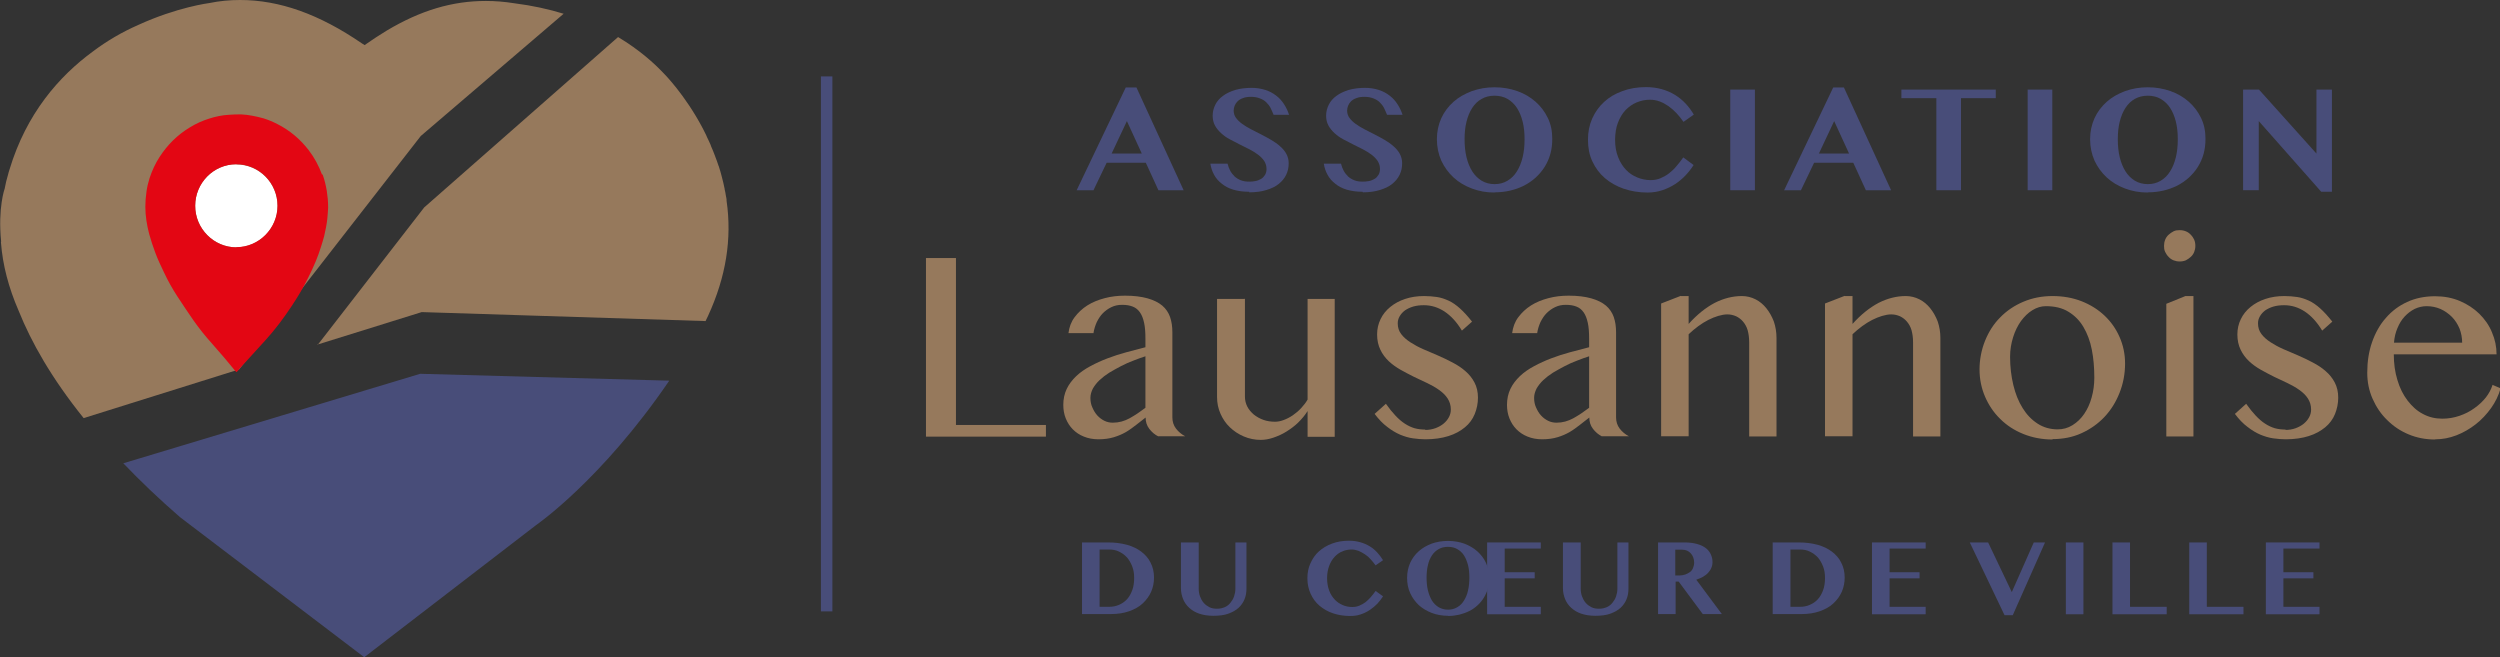 <?xml version="1.0" encoding="UTF-8"?> <svg xmlns="http://www.w3.org/2000/svg" id="uuid-2bdd33f3-6ed5-481d-bfa3-76dd61598e09" data-name="Calque 1" viewBox="0 0 130.89 34.41"><rect x="0" y="0" width="130.89" height="34.41" fill="#333333" stroke="none"/><defs><style> .uuid-f57ad0cd-7da4-4848-a437-2d1ed92fc537 { fill: #96795c; } .uuid-9bb8d0b7-9bec-4f3a-b217-698a29ba544c { fill: #fff; } .uuid-1ca50018-401b-4d92-97b6-14354a08e4f1 { fill: #e30613; } .uuid-156d0c0e-156c-4516-8f7d-109b52ef8d50 { fill: #484d79; } </style></defs><g><path class="uuid-156d0c0e-156c-4516-8f7d-109b52ef8d50" d="M56.66,28.4h1.36c.35,0,.67.04.97.12.29.08.55.2.76.36.21.16.38.35.49.58.12.23.18.49.18.78,0,.26-.05.51-.15.74-.1.23-.25.43-.44.61s-.43.31-.71.41c-.28.1-.6.15-.96.15h-1.51v-3.76ZM57.58,31.77h.49c.18,0,.35-.03.51-.1s.3-.16.42-.29.21-.29.28-.48c.07-.19.1-.4.1-.65,0-.21-.03-.41-.1-.59-.07-.18-.16-.34-.27-.47-.12-.13-.26-.23-.42-.31s-.34-.11-.53-.11h-.49v2.99Z"></path><path class="uuid-156d0c0e-156c-4516-8f7d-109b52ef8d50" d="M61.84,28.4h.92v2.42c0,.14.02.28.07.41s.11.24.19.33c.08.1.19.17.3.23.12.06.25.08.4.08s.28-.03.4-.08.22-.13.3-.23c.08-.1.15-.21.19-.33s.07-.26.07-.41v-2.42h.58v2.42c0,.19-.03.38-.1.55-.07.17-.17.32-.31.45-.14.13-.32.23-.54.31-.22.08-.48.11-.79.11-.28,0-.52-.04-.73-.11s-.39-.18-.53-.31c-.14-.13-.25-.28-.32-.46s-.11-.36-.11-.55v-2.41Z"></path><path class="uuid-156d0c0e-156c-4516-8f7d-109b52ef8d50" d="M69.48,30.27c0,.24.04.46.11.65.07.19.17.34.29.47.12.13.26.22.42.29.16.07.32.1.5.1.13,0,.25-.02.37-.07s.22-.11.32-.18c.1-.08.19-.17.28-.27.09-.1.17-.21.25-.32l.39.28c-.08.13-.18.26-.3.39-.12.12-.25.23-.4.33s-.3.17-.48.23c-.17.06-.35.08-.55.08-.32,0-.62-.05-.89-.14-.27-.09-.51-.23-.71-.4s-.35-.38-.46-.62c-.11-.24-.17-.51-.17-.81s.05-.55.16-.79.25-.45.44-.62c.19-.17.42-.31.69-.41.27-.1.56-.15.89-.15.22,0,.41.03.59.08.18.05.34.12.49.21s.28.2.39.32.22.26.31.41l-.39.27c-.08-.11-.17-.22-.26-.32-.09-.1-.19-.19-.3-.26-.11-.07-.22-.13-.33-.18-.12-.04-.24-.07-.36-.07-.17,0-.34.03-.49.1-.16.06-.29.16-.41.29-.12.13-.21.28-.28.47s-.11.4-.11.65Z"></path><path class="uuid-156d0c0e-156c-4516-8f7d-109b52ef8d50" d="M75.81,32.24c-.3,0-.59-.05-.85-.15-.26-.1-.49-.24-.68-.41-.19-.18-.34-.39-.45-.63-.11-.24-.16-.51-.16-.8s.06-.55.16-.78c.11-.24.26-.44.45-.61.19-.17.42-.3.68-.4.26-.09.55-.14.85-.14s.59.05.85.14c.26.1.49.23.68.4s.35.37.46.61.17.49.17.77c0,.2-.03.39-.07.56s-.12.34-.21.49-.2.28-.33.4c-.13.12-.27.22-.43.3-.16.08-.33.14-.52.19-.18.04-.38.07-.58.07ZM75.81,31.92c.18,0,.34-.04.49-.13.14-.08.26-.2.35-.35s.17-.32.21-.53c.05-.2.07-.43.07-.67s-.02-.46-.07-.65-.12-.37-.21-.51c-.09-.14-.21-.25-.35-.33s-.3-.12-.49-.12-.35.04-.49.12c-.14.08-.26.19-.35.33-.09.14-.17.31-.21.51-.05.2-.07.42-.07.65s.02.47.07.67c.05.2.12.38.21.53s.21.26.35.35c.14.08.3.13.49.13Z"></path><path class="uuid-156d0c0e-156c-4516-8f7d-109b52ef8d50" d="M80.67,28.4v.32h-1.89v1.24h1.57v.32h-1.57v1.49h1.89v.39h-2.81v-3.76h2.81Z"></path><path class="uuid-156d0c0e-156c-4516-8f7d-109b52ef8d50" d="M81.84,28.4h.92v2.42c0,.14.02.28.07.41s.11.24.19.33c.08.1.19.17.3.23.12.06.25.08.4.08s.28-.03.4-.08.22-.13.3-.23c.08-.1.15-.21.19-.33s.07-.26.07-.41v-2.42h.58v2.42c0,.19-.03.38-.1.55-.07.17-.17.32-.31.45-.14.13-.32.23-.54.31-.22.08-.48.11-.79.11-.28,0-.52-.04-.73-.11s-.39-.18-.53-.31c-.14-.13-.25-.28-.32-.46s-.11-.36-.11-.55v-2.41Z"></path><path class="uuid-156d0c0e-156c-4516-8f7d-109b52ef8d50" d="M86.8,28.4h1.41c.24,0,.46.03.64.08.18.05.33.12.45.21.12.09.21.2.27.33.06.13.09.26.09.41,0,.11-.02.21-.06.3-.04.1-.1.18-.17.26-.07.08-.17.15-.27.21-.11.06-.22.11-.35.15l1.34,1.8h-1l-1.26-1.7h-.16v1.7h-.92v-3.76ZM87.72,30.13h.2c.11,0,.22-.02.31-.05s.18-.08.25-.13.13-.13.16-.21.06-.18.06-.29c0-.1-.02-.19-.05-.27-.03-.08-.07-.15-.13-.21-.05-.06-.12-.11-.19-.14s-.16-.05-.25-.05h-.37v1.36Z"></path><path class="uuid-156d0c0e-156c-4516-8f7d-109b52ef8d50" d="M92.82,28.4h1.36c.35,0,.67.04.97.12.29.08.55.2.76.36s.38.35.49.58c.12.23.18.49.18.78,0,.26-.05.51-.15.74-.1.23-.25.43-.44.61s-.43.31-.71.41c-.28.1-.6.15-.96.15h-1.51v-3.76ZM93.75,31.77h.49c.18,0,.35-.03.51-.1s.3-.16.42-.29.21-.29.28-.48c.07-.19.1-.4.1-.65,0-.21-.03-.41-.1-.59-.07-.18-.16-.34-.27-.47-.12-.13-.26-.23-.42-.31s-.34-.11-.53-.11h-.49v2.99Z"></path><path class="uuid-156d0c0e-156c-4516-8f7d-109b52ef8d50" d="M100.82,28.4v.32h-1.89v1.24h1.57v.32h-1.57v1.49h1.89v.39h-2.81v-3.76h2.81Z"></path><path class="uuid-156d0c0e-156c-4516-8f7d-109b52ef8d50" d="M104.09,28.4l1.24,2.6,1.15-2.6h.59l-1.69,3.81h-.43l-1.82-3.81h.95Z"></path><path class="uuid-156d0c0e-156c-4516-8f7d-109b52ef8d50" d="M108.16,28.4h.92v3.76h-.92v-3.76Z"></path><path class="uuid-156d0c0e-156c-4516-8f7d-109b52ef8d50" d="M110.6,28.4h.92v3.37h1.92v.39h-2.84v-3.76Z"></path><path class="uuid-156d0c0e-156c-4516-8f7d-109b52ef8d50" d="M114.62,28.4h.92v3.37h1.92v.39h-2.84v-3.76Z"></path><path class="uuid-156d0c0e-156c-4516-8f7d-109b52ef8d50" d="M121.44,28.4v.32h-1.89v1.24h1.57v.32h-1.57v1.49h1.89v.39h-2.81v-3.76h2.81Z"></path><path class="uuid-156d0c0e-156c-4516-8f7d-109b52ef8d50" d="M59.5,4.58l2.47,5.38h-1.32l-.66-1.44h-2.05l-.69,1.44h-.88l2.57-5.38h.56ZM58.19,8.04h1.59l-.78-1.7-.8,1.7Z"></path><path class="uuid-156d0c0e-156c-4516-8f7d-109b52ef8d50" d="M65.4,10.04c-.32,0-.59-.04-.83-.11s-.44-.18-.6-.31c-.17-.13-.3-.28-.4-.46-.1-.18-.17-.38-.2-.59h.9c.03.13.08.26.14.37.06.11.14.21.23.3.09.08.2.15.33.2.13.05.27.07.44.07.11,0,.22-.01.32-.03.11-.02.2-.06.29-.11.09-.05.15-.12.21-.21.05-.08.08-.19.08-.31,0-.16-.04-.29-.12-.42-.08-.12-.19-.23-.32-.33-.13-.1-.28-.19-.45-.28s-.34-.17-.52-.26c-.18-.09-.35-.18-.52-.27s-.32-.2-.45-.32c-.13-.12-.24-.25-.32-.4-.08-.15-.12-.32-.12-.51,0-.21.05-.4.14-.58.09-.18.22-.33.4-.46.17-.13.39-.23.64-.31.25-.07.54-.11.86-.11.26,0,.5.04.72.11s.4.17.57.3.3.28.41.45c.11.17.2.36.26.55h-.81c-.05-.12-.1-.24-.16-.36s-.14-.21-.23-.3c-.09-.09-.2-.15-.33-.2-.13-.05-.28-.08-.46-.08-.17,0-.31.02-.43.07-.12.04-.21.1-.28.17-.07.07-.12.15-.15.23-.03.08-.05.17-.05.25,0,.14.04.27.12.38.08.11.19.22.33.32.14.1.29.19.46.28.17.09.35.18.53.27.18.09.36.19.53.29.17.1.33.21.46.33.14.12.25.25.33.4.08.15.12.31.12.49,0,.22-.04.41-.13.6s-.22.34-.39.48-.39.24-.65.32c-.26.08-.56.12-.89.12Z"></path><path class="uuid-156d0c0e-156c-4516-8f7d-109b52ef8d50" d="M71.34,10.04c-.32,0-.59-.04-.83-.11s-.44-.18-.6-.31c-.17-.13-.3-.28-.4-.46-.1-.18-.17-.38-.2-.59h.9c.03.13.08.26.14.37.06.11.14.21.23.3.09.08.2.15.33.2.13.05.27.07.44.07.11,0,.22-.01.32-.03.11-.02.2-.06.29-.11.09-.05.15-.12.21-.21.05-.08.08-.19.08-.31,0-.16-.04-.29-.12-.42-.08-.12-.19-.23-.32-.33-.13-.1-.28-.19-.45-.28s-.34-.17-.52-.26c-.18-.09-.35-.18-.52-.27s-.32-.2-.45-.32c-.13-.12-.24-.25-.32-.4-.08-.15-.12-.32-.12-.51,0-.21.05-.4.14-.58.09-.18.22-.33.4-.46.17-.13.39-.23.64-.31.25-.07.54-.11.86-.11.26,0,.5.04.72.11s.4.17.57.3.3.28.41.45c.11.17.2.36.26.55h-.81c-.05-.12-.1-.24-.16-.36s-.14-.21-.23-.3c-.09-.09-.2-.15-.33-.2-.13-.05-.28-.08-.46-.08-.17,0-.31.02-.43.07-.12.04-.21.1-.28.17-.07.07-.12.15-.15.23-.03.08-.05.17-.05.25,0,.14.04.27.12.38.08.11.19.22.33.32.14.1.29.19.46.28.17.09.35.18.53.27.18.09.36.19.53.29.17.1.33.21.46.33.14.12.25.25.33.4.08.15.12.31.12.49,0,.22-.04.41-.13.6s-.22.34-.39.48-.39.24-.65.32c-.26.08-.56.12-.89.12Z"></path><path class="uuid-156d0c0e-156c-4516-8f7d-109b52ef8d50" d="M78.25,10.08c-.43,0-.82-.07-1.19-.21-.37-.14-.69-.33-.96-.58-.27-.25-.48-.54-.64-.88-.15-.34-.23-.72-.23-1.12s.08-.77.23-1.1c.15-.33.37-.62.64-.86.27-.24.59-.42.96-.56.37-.13.76-.2,1.19-.2s.82.07,1.19.2c.37.13.69.32.96.56.27.24.48.52.64.85.16.33.23.69.23,1.09,0,.28-.03.54-.1.79s-.17.47-.3.68c-.13.21-.29.39-.47.56-.18.16-.38.3-.61.42-.22.11-.47.2-.73.26-.26.06-.53.09-.81.09ZM78.25,9.64c.26,0,.48-.06.68-.18s.36-.28.49-.49.23-.45.3-.74c.07-.29.1-.6.1-.94s-.03-.64-.1-.92c-.07-.28-.17-.52-.3-.72s-.3-.36-.49-.47-.42-.17-.68-.17-.49.06-.68.17c-.2.11-.36.27-.49.47s-.23.44-.3.72c-.07.28-.1.58-.1.92s.03.65.1.94c.07.29.17.53.3.74s.3.37.49.49c.2.12.43.18.68.18Z"></path><path class="uuid-156d0c0e-156c-4516-8f7d-109b52ef8d50" d="M84.56,7.32c0,.34.05.64.16.91.1.26.24.48.41.66.17.18.37.31.59.4.22.09.46.14.7.14.18,0,.36-.03.52-.1s.31-.15.45-.26c.14-.11.27-.23.39-.38.12-.14.24-.29.35-.45l.54.4c-.12.19-.26.37-.42.54-.16.17-.35.33-.55.46-.2.13-.43.24-.67.32s-.5.12-.77.12c-.45,0-.87-.07-1.25-.2-.38-.13-.71-.32-.99-.56-.28-.24-.49-.53-.65-.87-.16-.34-.23-.72-.23-1.13s.07-.77.22-1.11c.15-.34.36-.63.62-.87.27-.25.59-.44.96-.57.37-.14.79-.21,1.24-.21.3,0,.58.04.83.11.25.07.48.17.69.3.21.13.39.28.55.45s.31.37.43.58l-.54.38c-.11-.16-.23-.31-.36-.45-.13-.14-.27-.26-.42-.37-.15-.1-.3-.19-.47-.25-.16-.06-.33-.09-.51-.09-.24,0-.47.05-.69.14-.22.09-.41.23-.58.4-.17.18-.3.4-.4.66-.1.26-.15.56-.15.91Z"></path><path class="uuid-156d0c0e-156c-4516-8f7d-109b52ef8d50" d="M90.59,4.69h1.29v5.27h-1.29v-5.27Z"></path><path class="uuid-156d0c0e-156c-4516-8f7d-109b52ef8d50" d="M96.54,4.58l2.47,5.38h-1.32l-.66-1.44h-2.05l-.69,1.44h-.88l2.57-5.38h.56ZM95.22,8.04h1.59l-.78-1.7-.8,1.7Z"></path><path class="uuid-156d0c0e-156c-4516-8f7d-109b52ef8d50" d="M104.49,4.69v.45h-1.82v4.82h-1.29v-4.82h-1.83v-.45h4.94Z"></path><path class="uuid-156d0c0e-156c-4516-8f7d-109b52ef8d50" d="M106.16,4.69h1.29v5.27h-1.29v-5.27Z"></path><path class="uuid-156d0c0e-156c-4516-8f7d-109b52ef8d50" d="M112.45,10.08c-.43,0-.82-.07-1.19-.21-.37-.14-.69-.33-.96-.58-.27-.25-.48-.54-.64-.88-.15-.34-.23-.72-.23-1.12s.08-.77.23-1.1c.15-.33.37-.62.64-.86.27-.24.59-.42.96-.56.37-.13.76-.2,1.19-.2s.82.07,1.19.2c.37.13.69.32.96.56.27.24.48.52.64.85.16.33.23.69.23,1.09,0,.28-.03.54-.1.79s-.17.47-.3.68c-.13.21-.29.39-.47.56-.18.16-.38.3-.61.42-.22.11-.47.2-.73.26-.26.06-.53.09-.81.09ZM112.45,9.64c.26,0,.48-.06.68-.18s.36-.28.49-.49.23-.45.3-.74c.07-.29.1-.6.1-.94s-.03-.64-.1-.92c-.07-.28-.17-.52-.3-.72s-.3-.36-.49-.47-.42-.17-.68-.17-.49.06-.68.17c-.2.11-.36.27-.49.47s-.23.44-.3.72c-.07.28-.1.58-.1.92s.03.65.1.94c.07.29.17.53.3.74s.3.37.49.49c.2.12.43.18.68.18Z"></path><path class="uuid-156d0c0e-156c-4516-8f7d-109b52ef8d50" d="M117.44,4.69h.83l3.01,3.35v-3.35h.81v5.35h-.56l-3.27-3.7v3.62h-.82v-5.27Z"></path><g><path class="uuid-f57ad0cd-7da4-4848-a437-2d1ed92fc537" d="M48.48,13.51h1.57v8.74h4.71v.61h-6.28v-9.35Z"></path><path class="uuid-f57ad0cd-7da4-4848-a437-2d1ed92fc537" d="M60.65,22.85c-.19-.09-.35-.23-.48-.4-.13-.17-.19-.37-.19-.59-.17.13-.33.26-.5.39s-.34.26-.53.37c-.19.11-.4.2-.63.27-.23.07-.5.11-.81.11-.28,0-.54-.05-.76-.14-.23-.09-.42-.22-.58-.38-.16-.16-.28-.35-.37-.57-.09-.22-.13-.46-.13-.71,0-.31.06-.59.18-.84.12-.25.29-.47.5-.67.21-.2.46-.37.74-.52.28-.15.58-.29.9-.41.32-.12.65-.23.99-.32.34-.09.67-.18.99-.26v-.45c0-.33-.02-.61-.07-.83-.05-.23-.12-.41-.22-.55-.1-.14-.22-.24-.38-.3-.15-.06-.33-.09-.55-.09s-.39.04-.56.12c-.17.08-.32.19-.45.32s-.23.29-.32.47c-.08.18-.14.37-.17.57h-1.31c.04-.31.14-.59.32-.83s.4-.45.67-.62c.27-.17.57-.29.91-.38.34-.09.69-.13,1.06-.13.47,0,.86.05,1.18.14.32.09.58.22.77.38.19.16.33.37.41.6s.12.5.12.79v4.46c0,.22.06.42.19.59.13.17.29.3.48.4h-1.44ZM59.98,18.65c-.21.07-.42.14-.64.23-.22.08-.44.18-.65.29-.21.11-.41.22-.61.34-.19.12-.36.25-.51.39-.15.14-.26.29-.35.44-.08.16-.13.32-.13.49,0,.18.03.35.1.5.07.16.15.3.26.42s.23.21.37.28.29.1.44.1c.16,0,.31-.02.46-.06.15-.04.29-.1.42-.17s.27-.16.41-.25.27-.2.42-.3v-2.69Z"></path><path class="uuid-f57ad0cd-7da4-4848-a437-2d1ed92fc537" d="M65.18,15.63v5.14c0,.18.04.35.12.51.08.16.2.3.34.42.15.12.31.21.5.28.19.07.4.1.62.1.14,0,.29-.03.45-.09s.32-.14.48-.25c.16-.11.3-.23.43-.37.13-.14.25-.29.34-.45v-5.27h1.42v7.22h-1.42v-1.35c-.13.21-.29.4-.48.59s-.4.34-.62.48-.45.24-.68.32c-.23.08-.46.12-.67.12-.31,0-.61-.06-.89-.18-.28-.12-.52-.28-.73-.48-.21-.2-.37-.44-.49-.71-.12-.27-.18-.56-.18-.87v-5.14h1.44Z"></path><path class="uuid-f57ad0cd-7da4-4848-a437-2d1ed92fc537" d="M74.61,22.51c.19,0,.37-.03.54-.09.16-.06.31-.14.43-.24.12-.1.21-.21.28-.34.07-.13.1-.26.1-.4,0-.22-.06-.41-.17-.58s-.26-.31-.44-.44c-.18-.13-.39-.25-.62-.36s-.47-.22-.7-.33c-.24-.12-.47-.24-.7-.37-.23-.13-.44-.28-.62-.45-.18-.17-.33-.37-.44-.6s-.17-.49-.17-.8c0-.29.06-.55.18-.8s.29-.46.51-.64.48-.32.78-.42c.3-.1.63-.15.99-.15.24,0,.46.02.67.05s.41.1.61.19c.2.09.4.23.6.41s.41.41.63.69l-.53.47c-.27-.45-.58-.78-.91-1-.34-.22-.69-.33-1.08-.33-.21,0-.39.02-.56.07s-.31.12-.43.2c-.12.09-.21.19-.28.31-.07.12-.1.24-.1.37,0,.22.06.4.18.56.12.16.28.3.48.43.2.13.42.25.67.36.25.11.51.22.77.33s.52.24.77.37c.25.13.48.28.67.45.2.17.36.37.48.6.12.23.18.49.18.79s-.06.59-.17.86c-.11.27-.28.5-.51.69s-.51.35-.86.46-.75.17-1.21.17c-.21,0-.43-.02-.65-.05-.22-.03-.45-.1-.67-.19-.23-.1-.45-.23-.68-.41-.23-.17-.45-.4-.66-.68l.59-.53c.17.24.34.45.5.62.16.17.32.31.49.42.17.11.34.19.51.24.18.05.37.07.57.07Z"></path><path class="uuid-f57ad0cd-7da4-4848-a437-2d1ed92fc537" d="M83.88,22.85c-.19-.09-.35-.23-.48-.4-.13-.17-.19-.37-.19-.59-.17.13-.33.26-.5.39s-.34.26-.53.37c-.19.11-.4.2-.63.27-.23.07-.5.11-.81.11-.28,0-.54-.05-.76-.14-.23-.09-.42-.22-.58-.38-.16-.16-.28-.35-.37-.57-.09-.22-.13-.46-.13-.71,0-.31.06-.59.18-.84.12-.25.29-.47.5-.67.21-.2.46-.37.74-.52.28-.15.58-.29.9-.41.32-.12.65-.23.99-.32.34-.09.67-.18.99-.26v-.45c0-.33-.02-.61-.07-.83-.05-.23-.12-.41-.22-.55-.1-.14-.22-.24-.38-.3-.15-.06-.33-.09-.55-.09s-.39.04-.56.12c-.17.08-.32.19-.45.32s-.23.29-.32.47c-.08.18-.14.37-.17.57h-1.31c.04-.31.14-.59.32-.83s.4-.45.67-.62c.27-.17.57-.29.91-.38.34-.09.69-.13,1.06-.13.47,0,.86.05,1.18.14.32.09.58.22.77.38.19.16.33.37.41.6s.12.5.12.79v4.46c0,.22.06.42.19.59.13.17.29.3.48.4h-1.44ZM83.21,18.65c-.21.07-.42.14-.64.23-.22.08-.44.18-.65.29-.21.11-.41.22-.61.34-.19.12-.36.25-.51.39-.15.14-.26.29-.35.44-.08.16-.13.32-.13.49,0,.18.03.35.1.5.07.16.15.3.26.42s.23.21.37.28.29.1.44.1c.16,0,.31-.02.46-.06.15-.04.29-.1.42-.17s.27-.16.41-.25.27-.2.42-.3v-2.69Z"></path><path class="uuid-f57ad0cd-7da4-4848-a437-2d1ed92fc537" d="M88,15.5h.41v1.46c.44-.49.89-.85,1.36-1.1.47-.24.95-.36,1.43-.36.25,0,.49.06.71.17.22.11.41.27.57.47.16.2.29.43.39.69.09.27.14.55.14.85v5.17h-1.43v-4.93c0-.24-.03-.45-.08-.63s-.14-.33-.24-.45c-.1-.12-.22-.21-.36-.28-.14-.06-.29-.1-.46-.1-.15,0-.31.03-.48.08-.17.05-.34.12-.52.21-.18.09-.35.2-.53.33s-.34.27-.5.42v5.34h-1.44v-6.95l1.03-.4Z"></path><path class="uuid-f57ad0cd-7da4-4848-a437-2d1ed92fc537" d="M96.58,15.5h.41v1.46c.44-.49.89-.85,1.36-1.1.47-.24.95-.36,1.43-.36.25,0,.49.06.71.17.22.11.41.27.57.47.16.2.29.43.39.69.09.27.14.55.14.85v5.17h-1.43v-4.93c0-.24-.03-.45-.08-.63s-.14-.33-.24-.45c-.1-.12-.22-.21-.36-.28-.14-.06-.29-.1-.46-.1-.15,0-.31.03-.48.08-.17.05-.34.12-.52.21-.18.09-.35.2-.53.33s-.34.27-.5.42v5.34h-1.44v-6.95l1.03-.4Z"></path><path class="uuid-f57ad0cd-7da4-4848-a437-2d1ed92fc537" d="M107.46,23.01c-.55,0-1.06-.1-1.53-.29-.47-.19-.87-.45-1.21-.79-.34-.33-.6-.72-.79-1.16-.19-.44-.29-.92-.29-1.43s.1-1.03.29-1.5c.19-.47.45-.88.79-1.22.34-.35.74-.62,1.21-.82.47-.2.98-.3,1.53-.3s1.06.09,1.52.27c.46.18.86.43,1.2.75.34.32.6.69.79,1.12.19.43.29.89.29,1.39,0,.55-.1,1.06-.29,1.54-.19.48-.45.9-.79,1.26-.34.36-.74.64-1.2.85s-.97.31-1.52.31ZM107.73,22.48c.28,0,.54-.07.78-.22s.44-.34.61-.59c.17-.25.3-.53.39-.86.09-.32.14-.67.14-1.03,0-.52-.04-1.01-.13-1.47-.09-.46-.24-.85-.44-1.19-.2-.34-.47-.61-.79-.8-.32-.2-.72-.29-1.18-.29-.24,0-.47.07-.7.21-.23.14-.42.33-.6.57-.17.24-.31.52-.41.84-.1.32-.16.66-.16,1.03,0,.53.06,1.02.17,1.48.11.46.27.86.49,1.21.21.34.47.61.78.81.31.2.66.3,1.05.3Z"></path><path class="uuid-f57ad0cd-7da4-4848-a437-2d1ed92fc537" d="M113.3,12.87c0-.11.02-.22.06-.32s.1-.19.18-.26.16-.13.26-.18.2-.06.32-.06.22.02.32.06c.1.04.19.1.26.18.08.08.13.16.18.26.04.1.06.2.06.32s-.02.22-.06.32c-.04.1-.1.19-.18.26s-.16.13-.26.18c-.1.04-.2.06-.32.06s-.22-.02-.32-.06-.19-.1-.26-.18c-.08-.08-.13-.16-.18-.26s-.06-.2-.06-.32ZM113.41,15.91l1.01-.41h.42v7.35h-1.42v-6.94Z"></path><path class="uuid-f57ad0cd-7da4-4848-a437-2d1ed92fc537" d="M119.65,22.51c.19,0,.37-.03.54-.09.16-.06.31-.14.43-.24.12-.1.21-.21.28-.34.07-.13.1-.26.1-.4,0-.22-.06-.41-.17-.58s-.26-.31-.44-.44c-.18-.13-.39-.25-.62-.36s-.47-.22-.7-.33c-.24-.12-.47-.24-.7-.37-.23-.13-.44-.28-.62-.45-.18-.17-.33-.37-.44-.6s-.17-.49-.17-.8c0-.29.06-.55.18-.8s.29-.46.51-.64.48-.32.78-.42c.3-.1.63-.15.99-.15.24,0,.46.02.67.05s.41.1.61.19c.2.09.4.23.6.41s.41.41.63.69l-.53.47c-.27-.45-.58-.78-.91-1-.34-.22-.69-.33-1.08-.33-.21,0-.39.02-.56.07s-.31.12-.43.2c-.12.09-.21.19-.28.31-.07.12-.1.24-.1.37,0,.22.06.4.18.56.12.16.28.3.48.43.2.13.42.25.67.36.25.11.51.22.77.33s.52.24.77.37c.25.13.48.28.67.45.2.17.36.37.48.6.12.23.18.49.18.79s-.06.59-.17.86c-.11.27-.28.5-.51.69s-.51.35-.86.46-.75.17-1.21.17c-.21,0-.43-.02-.65-.05-.22-.03-.45-.1-.67-.19-.23-.1-.45-.23-.68-.41-.23-.17-.45-.4-.66-.68l.59-.53c.17.24.34.45.5.62.16.17.32.31.49.42.17.11.34.19.51.24.18.05.37.07.57.07Z"></path><path class="uuid-f57ad0cd-7da4-4848-a437-2d1ed92fc537" d="M127.48,23.01c-.49,0-.95-.09-1.38-.27-.43-.18-.8-.43-1.12-.75-.32-.31-.57-.68-.76-1.11-.19-.43-.28-.88-.28-1.36,0-.58.08-1.11.25-1.6.17-.49.41-.92.72-1.27.31-.36.68-.64,1.12-.84.43-.2.92-.3,1.46-.3.47,0,.9.08,1.3.25s.73.39,1.02.67c.28.28.51.6.66.97.16.37.24.75.24,1.15h-5.38c0,.48.06.93.19,1.35.12.41.3.77.53,1.07.23.3.49.54.8.7.31.17.65.25,1.02.25.31,0,.61-.05.9-.15.29-.1.55-.23.78-.4.23-.16.43-.35.6-.56.16-.21.28-.43.35-.66l.42.18c-.1.37-.27.72-.5,1.04-.23.32-.5.61-.81.85-.31.24-.64.43-1,.57-.36.14-.73.21-1.1.21ZM128.91,17.96c0-.27-.05-.53-.14-.76-.1-.23-.23-.44-.4-.61-.17-.17-.37-.31-.59-.41-.23-.1-.47-.15-.73-.15-.22,0-.42.05-.62.14-.2.1-.37.23-.53.4-.16.17-.28.37-.38.61-.1.23-.16.49-.18.76h3.57Z"></path></g></g><g><path class="uuid-f57ad0cd-7da4-4848-a437-2d1ed92fc537" d="M16.6,18.05h-.01s5.49-1.71,5.49-1.71l14.86.47c.04-.09.09-.18.13-.27.94-2.04,1.26-4.04.97-6.03h0s0-.04,0-.06c0-.06-.02-.11-.03-.17-.02-.13-.04-.25-.07-.37,0-.04-.01-.07-.02-.11-.03-.16-.07-.32-.11-.47-.01-.04-.02-.08-.03-.12-.04-.16-.09-.33-.14-.48,0-.02-.01-.03-.02-.05-.06-.17-.11-.34-.18-.5,0-.01,0-.02-.01-.03-.06-.17-.13-.33-.2-.49,0-.02-.02-.04-.02-.06,0-.02-.02-.03-.02-.05-.04-.08-.07-.16-.11-.24-.04-.08-.08-.16-.11-.24-.03-.06-.06-.12-.09-.18-.02-.05-.05-.09-.07-.14-.95-1.81-2.06-2.91-2.06-2.91-.49-.52-1.27-1.23-2.39-1.9l-10.15,8.92-5.58,7.2Z"></path><path class="uuid-f57ad0cd-7da4-4848-a437-2d1ed92fc537" d="M22.03,7.12L29.51.72c-.78-.24-1.64-.43-2.59-.55-.5-.08-1-.12-1.48-.12-1.76,0-3.41.49-5.19,1.55-.38.23-.76.48-1.16.76l-.16-.1c-2.22-1.52-4.3-2.26-6.36-2.26-.54,0-1.08.05-1.61.16h0s-1.68.21-3.73,1.15c-.84.37-1.63.83-2.36,1.38C3.09,3.99,1.38,5.95.5,8.87c-.02.05-.03.11-.05.16-.01.04-.02.08-.03.12-.07.23-.13.47-.17.7,0,0,0,0,0,.01,0,0-.37,1-.19,2.8H.05s0,.03,0,.03c.09,1.19.4,2.37.93,3.59.65,1.62,1.71,3.51,3.4,5.61l8.14-2.55,9.51-12.22Z"></path><path class="uuid-156d0c0e-156c-4516-8f7d-109b52ef8d50" d="M6.45,24.25c.87.91,1.86,1.86,2.98,2.83l9.64,7.33,9-6.92s3.41-2.34,6.97-7.56l-13.04-.36-15.56,4.69Z"></path><path class="uuid-9bb8d0b7-9bec-4f3a-b217-698a29ba544c" d="M12.37,8.6c-1.2,0-2.15.99-2.15,2.17,0,1.2.98,2.18,2.15,2.18,1.19,0,2.16-.98,2.16-2.17,0-1.19-.96-2.17-2.16-2.17Z"></path><path class="uuid-1ca50018-401b-4d92-97b6-14354a08e4f1" d="M16.86,9.14c-.17-.46-.4-.89-.7-1.28-.44-.57-.98-1.03-1.63-1.36-.23-.12-.47-.22-.72-.3-.2-.06-.4-.1-.6-.14-.19-.04-.39-.06-.58-.07-.22,0-.44,0-.65.02-.35.02-.69.09-1.03.2-.35.11-.69.26-1.01.46-.65.39-1.17.91-1.58,1.54-.23.35-.4.73-.53,1.12-.07.23-.13.46-.16.7-.04.27-.06.53-.06.8,0,.48.08.96.2,1.42.09.33.2.66.32.98.13.35.29.69.45,1.02.21.45.45.88.72,1.29.27.41.54.82.82,1.22.3.43.63.84.98,1.23.43.48.84.97,1.25,1.47.02.03.03.03.06,0,.09-.1.17-.2.26-.3.41-.45.82-.9,1.23-1.35.5-.55.95-1.15,1.36-1.77.33-.49.63-1,.89-1.53.14-.28.27-.56.39-.85.1-.23.18-.48.26-.72.06-.19.12-.38.17-.57.07-.31.14-.63.17-.95.02-.2.03-.41.04-.55,0-.34-.03-.6-.07-.87-.05-.3-.12-.59-.22-.87ZM12.37,12.95c-1.18,0-2.16-.98-2.15-2.18,0-1.18.95-2.17,2.15-2.17,1.2,0,2.16.98,2.16,2.17,0,1.19-.97,2.17-2.16,2.17Z"></path></g><rect class="uuid-156d0c0e-156c-4516-8f7d-109b52ef8d50" x="42.98" y="4" width=".6" height="28.01"></rect></svg> 